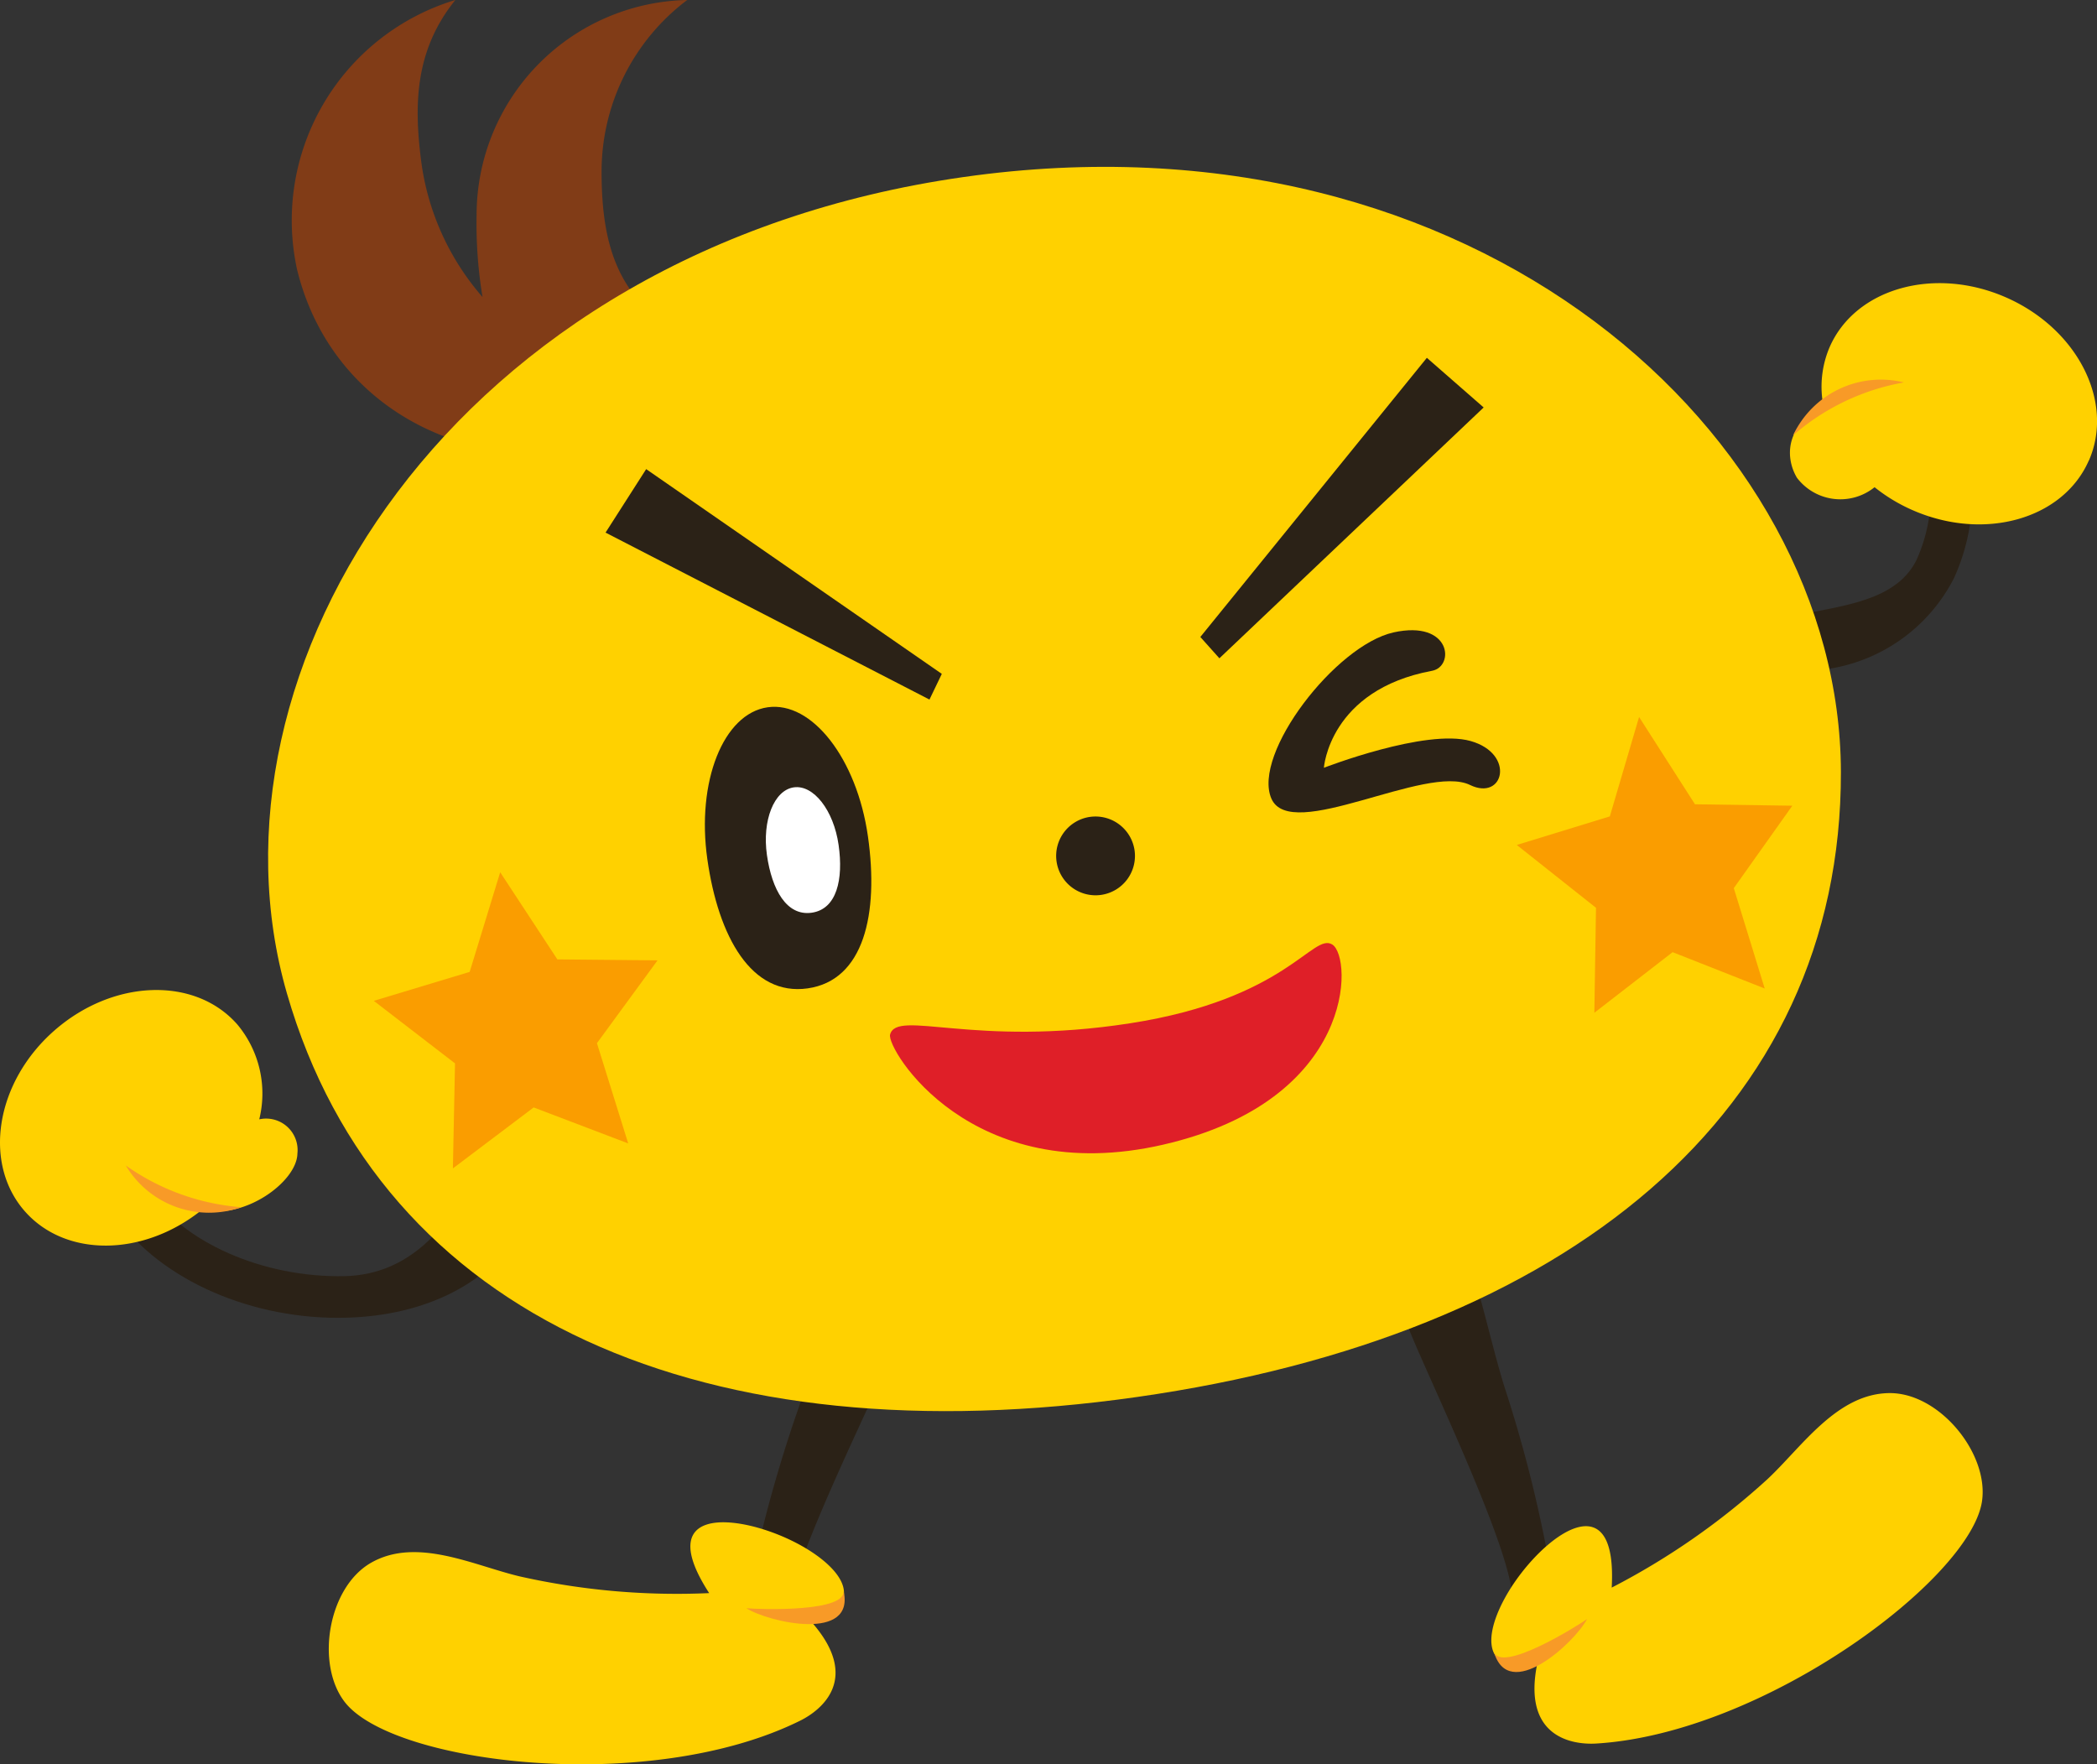 <svg xmlns="http://www.w3.org/2000/svg" xmlns:xlink="http://www.w3.org/1999/xlink" width="147.539" height="124.13" viewBox="0 0 147.539 124.13">
  <rect x="0" y="0" width="147.539" height="124.13" fill="#333333" stroke="none"/>
  <defs>
    <clipPath id="clip-path">
      <rect id="長方形_2135" data-name="長方形 2135" width="147.539" height="124.13" fill="none"/>
    </clipPath>
  </defs>
  <g id="グループ_179" data-name="グループ 179" transform="translate(0 0)">
    <g id="グループ_109" data-name="グループ 109" transform="translate(0 0)" clip-path="url(#clip-path)">
      <path id="パス_263" data-name="パス 263" d="M16.86,44.616l-2.889-.47A96.985,96.985,0,0,1,17.7,30.271c.6-1.848,1.161-3.591,1.675-5.338l4.913,1.4c-.522,1.777-6.709,13.846-7.43,18.286" transform="translate(38.508 68.721)" fill="#2b2217"/>
      <path id="パス_264" data-name="パス 264" d="M7.283,41.163c3.388,4.365,21.448,6.57,32.056,1.3,1.484-.74,4.282-2.956.793-6.923,4.248-1.416,1.829-4.173-1.446-5.755-3.982-1.923-9.7-2.351-5.766,3.711a50.382,50.382,0,0,1-13.331-1.176c-3.227-.766-7.231-2.791-10.446-.965C6.1,33.083,5.21,38.488,7.283,41.163" transform="translate(16.975 78.59)" fill="#ffd100"/>
      <path id="パス_265" data-name="パス 265" d="M13.995,31.069c1.574,1.007,7.776,2.423,6.833-1.292.406,1.611-5.942,1.382-6.833,1.3-.034,0-.034,0,0,0" transform="translate(38.503 82.073)" fill="#f89a27"/>
      <path id="パス_266" data-name="パス 266" d="M33.719,45.043c-.687-4.444-6.863-16.948-7.374-18.733L31.416,24.2c.5,1.75,1.232,4.8,1.814,6.652A94.148,94.148,0,0,1,36.611,44.6Z" transform="translate(72.614 66.709)" fill="#2b2217"/>
      <path id="パス_267" data-name="パス 267" d="M62.46,33.678c-.774,5.473-15.344,16.366-27.165,17.072-1.66.094-5.187-.436-4.132-5.612-4.387.883-3.659-2.712-1.608-5.713,2.5-3.651,7.25-6.866,6.848.353a50.611,50.611,0,0,0,10.983-7.652c2.415-2.269,4.879-6.018,8.579-6.033,3.5-.011,6.964,4.23,6.495,7.584" transform="translate(76.992 71.921)" fill="#ffd100"/>
      <path id="パス_268" data-name="パス 268" d="M34.545,30.333c-.864,1.657-5.541,5.972-6.566,2.276.443,1.6,5.837-1.754,6.566-2.273.03-.019.03-.019,0,0" transform="translate(77.118 83.575)" fill="#f89a27"/>
      <path id="パス_269" data-name="パス 269" d="M43.636,7.5,41.007,8.8a11.271,11.271,0,0,1,.3,9.92c-1.262,2.535-4.275,3.088-7.377,3.677l1.247,3.974a11.957,11.957,0,0,0,8.752-6.344,14.238,14.238,0,0,0-.3-12.52" transform="translate(93.532 20.679)" fill="#2b2217"/>
      <path id="パス_270" data-name="パス 270" d="M17.971,31.605c-6.611,0-12.933-2.96-15.859-7.464l2.453-1.6C7,26.3,12.712,28.8,18.452,28.671c4.594-.113,7.152-3.5,8.887-6.5l3.61,3.073c-2.265,3.9-6.791,6.209-12.426,6.352-.184,0-.368.008-.552.008" transform="translate(5.821 61.114)" fill="#2b2217"/>
      <path id="パス_271" data-name="パス 271" d="M33.142,23.653c-4.474-2.434-5.849-5.972-5.849-11.554A15.118,15.118,0,0,1,33.319,0,15.138,15.138,0,0,0,18.5,15.142a31.5,31.5,0,0,0,.417,5.758,18.134,18.134,0,0,1-4.282-9.308c-.56-4.143-.511-8.02,2.37-11.592A16.2,16.2,0,0,0,5.875,18.992c3.595,14.574,23,17.155,29.536,5.7a19.694,19.694,0,0,1-2.269-1.037" transform="translate(15.032 -0.001)" fill="#813c17"/>
      <path id="パス_272" data-name="パス 272" d="M53.937,3.844C17.8,8.994-.2,38.624,6.345,61.278c6.641,23.019,29.63,32.7,59.826,28.394s49.557-20.017,49.508-43.979c-.053-23.578-25.61-47-61.742-41.849" transform="translate(13.842 8.614)" fill="#ffd100"/>
      <path id="パス_273" data-name="パス 273" d="M25.3,17.67a2.772,2.772,0,1,1-3.136-2.348A2.779,2.779,0,0,1,25.3,17.67" transform="translate(54.524 42.152)" fill="#2b2217"/>
      <path id="パス_274" data-name="パス 274" d="M24.677,22.355c.778,5.462-.285,10.131-4.241,10.694s-6.281-3.621-7.058-9.083S14.5,13.719,17.619,13.272s6.281,3.621,7.058,9.083" transform="translate(36.389 36.49)" fill="#2b2217"/>
      <path id="パス_275" data-name="パス 275" d="M19.463,18.808c.349,2.438-.131,4.519-1.893,4.77s-2.8-1.615-3.148-4.053.5-4.568,1.889-4.767,2.806,1.615,3.152,4.049" transform="translate(39.538 40.638)" fill="#fff"/>
      <path id="パス_276" data-name="パス 276" d="M35.91,31.844c13.556-3.125,13.312-13.177,11.881-14.075-1.375-.864-3.2,3.828-14.229,5.541s-16.4-1.014-16.885.793c-.267,1,5.676,10.867,19.232,7.742" transform="translate(45.947 48.686)" fill="#df1f28"/>
      <path id="パス_277" data-name="パス 277" d="M37.015,13.43l3.933,6.142,6.848.1-4.117,5.8,2.175,7.062-6.48-2.558L33.868,34.24l.116-7.385L28.41,22.434l6.547-2.01Z" transform="translate(78.306 37.015)" fill="#fa9d00"/>
      <path id="パス_278" data-name="パス 278" d="M15.893,16.338l4.023,6.13,7.047.068L22.7,28.362l2.2,7.054-6.652-2.532-5.683,4.29.15-7.389L7,25.384l6.746-2.036Z" transform="translate(19.299 45.032)" fill="#fa9d00"/>
      <path id="パス_279" data-name="パス 279" d="M14.2,8.787,35,23.193,34.132,25,11.342,13.253Z" transform="translate(31.263 24.219)" fill="#2b2217"/>
      <path id="パス_280" data-name="パス 280" d="M38.421,6.7,22.483,26.341l1.341,1.5L42.417,10.193Z" transform="translate(61.969 18.475)" fill="#2b2217"/>
      <path id="パス_281" data-name="パス 281" d="M18.241,27.642a7.576,7.576,0,0,0-1.54-6.671c-2.979-3.4-8.741-3.2-12.873.421s-5.063,9.323-2.085,12.715c2.892,3.287,8.388,3.2,12.482-.113,2.937.744,6.664-1.95,6.7-3.944a2.216,2.216,0,0,0-2.682-2.408" transform="translate(0 51.111)" fill="#ffd100"/>
      <path id="パス_282" data-name="パス 282" d="M10.481,24.767A16.212,16.212,0,0,1,2.356,21.83a6.825,6.825,0,0,0,8.125,2.937" transform="translate(6.494 60.169)" fill="#f89a27"/>
      <path id="パス_283" data-name="パス 283" d="M54.555,17.785c-1.811,4.136-7.362,5.7-12.4,3.493a11.869,11.869,0,0,1-2.674-1.615A3.834,3.834,0,0,1,34.02,19c-.778-1.3-.947-3.595,1.867-5.022A7.071,7.071,0,0,1,36.322,9.8c1.811-4.132,7.366-5.7,12.4-3.493s7.648,7.347,5.837,11.483" transform="translate(92.409 14.615)" fill="#ffd100"/>
      <path id="パス_284" data-name="パス 284" d="M33.585,11.024a16.144,16.144,0,0,1,7.8-3.726,6.823,6.823,0,0,0-7.8,3.726" transform="translate(92.57 19.608)" fill="#f89a27"/>
      <path id="パス_285" data-name="パス 285" d="M32.553,11.959c-4.072.9-9.95,8.538-8.594,11.686s10.886-2.46,13.977-.954c2.378,1.157,3.212-2.194.045-3.091s-10.326,1.882-10.326,1.882.376-5.477,7.614-6.825c1.6-.3,1.356-3.595-2.716-2.7" transform="translate(65.49 32.537)" fill="#2b2217"/>
    </g>
  </g>
</svg>
